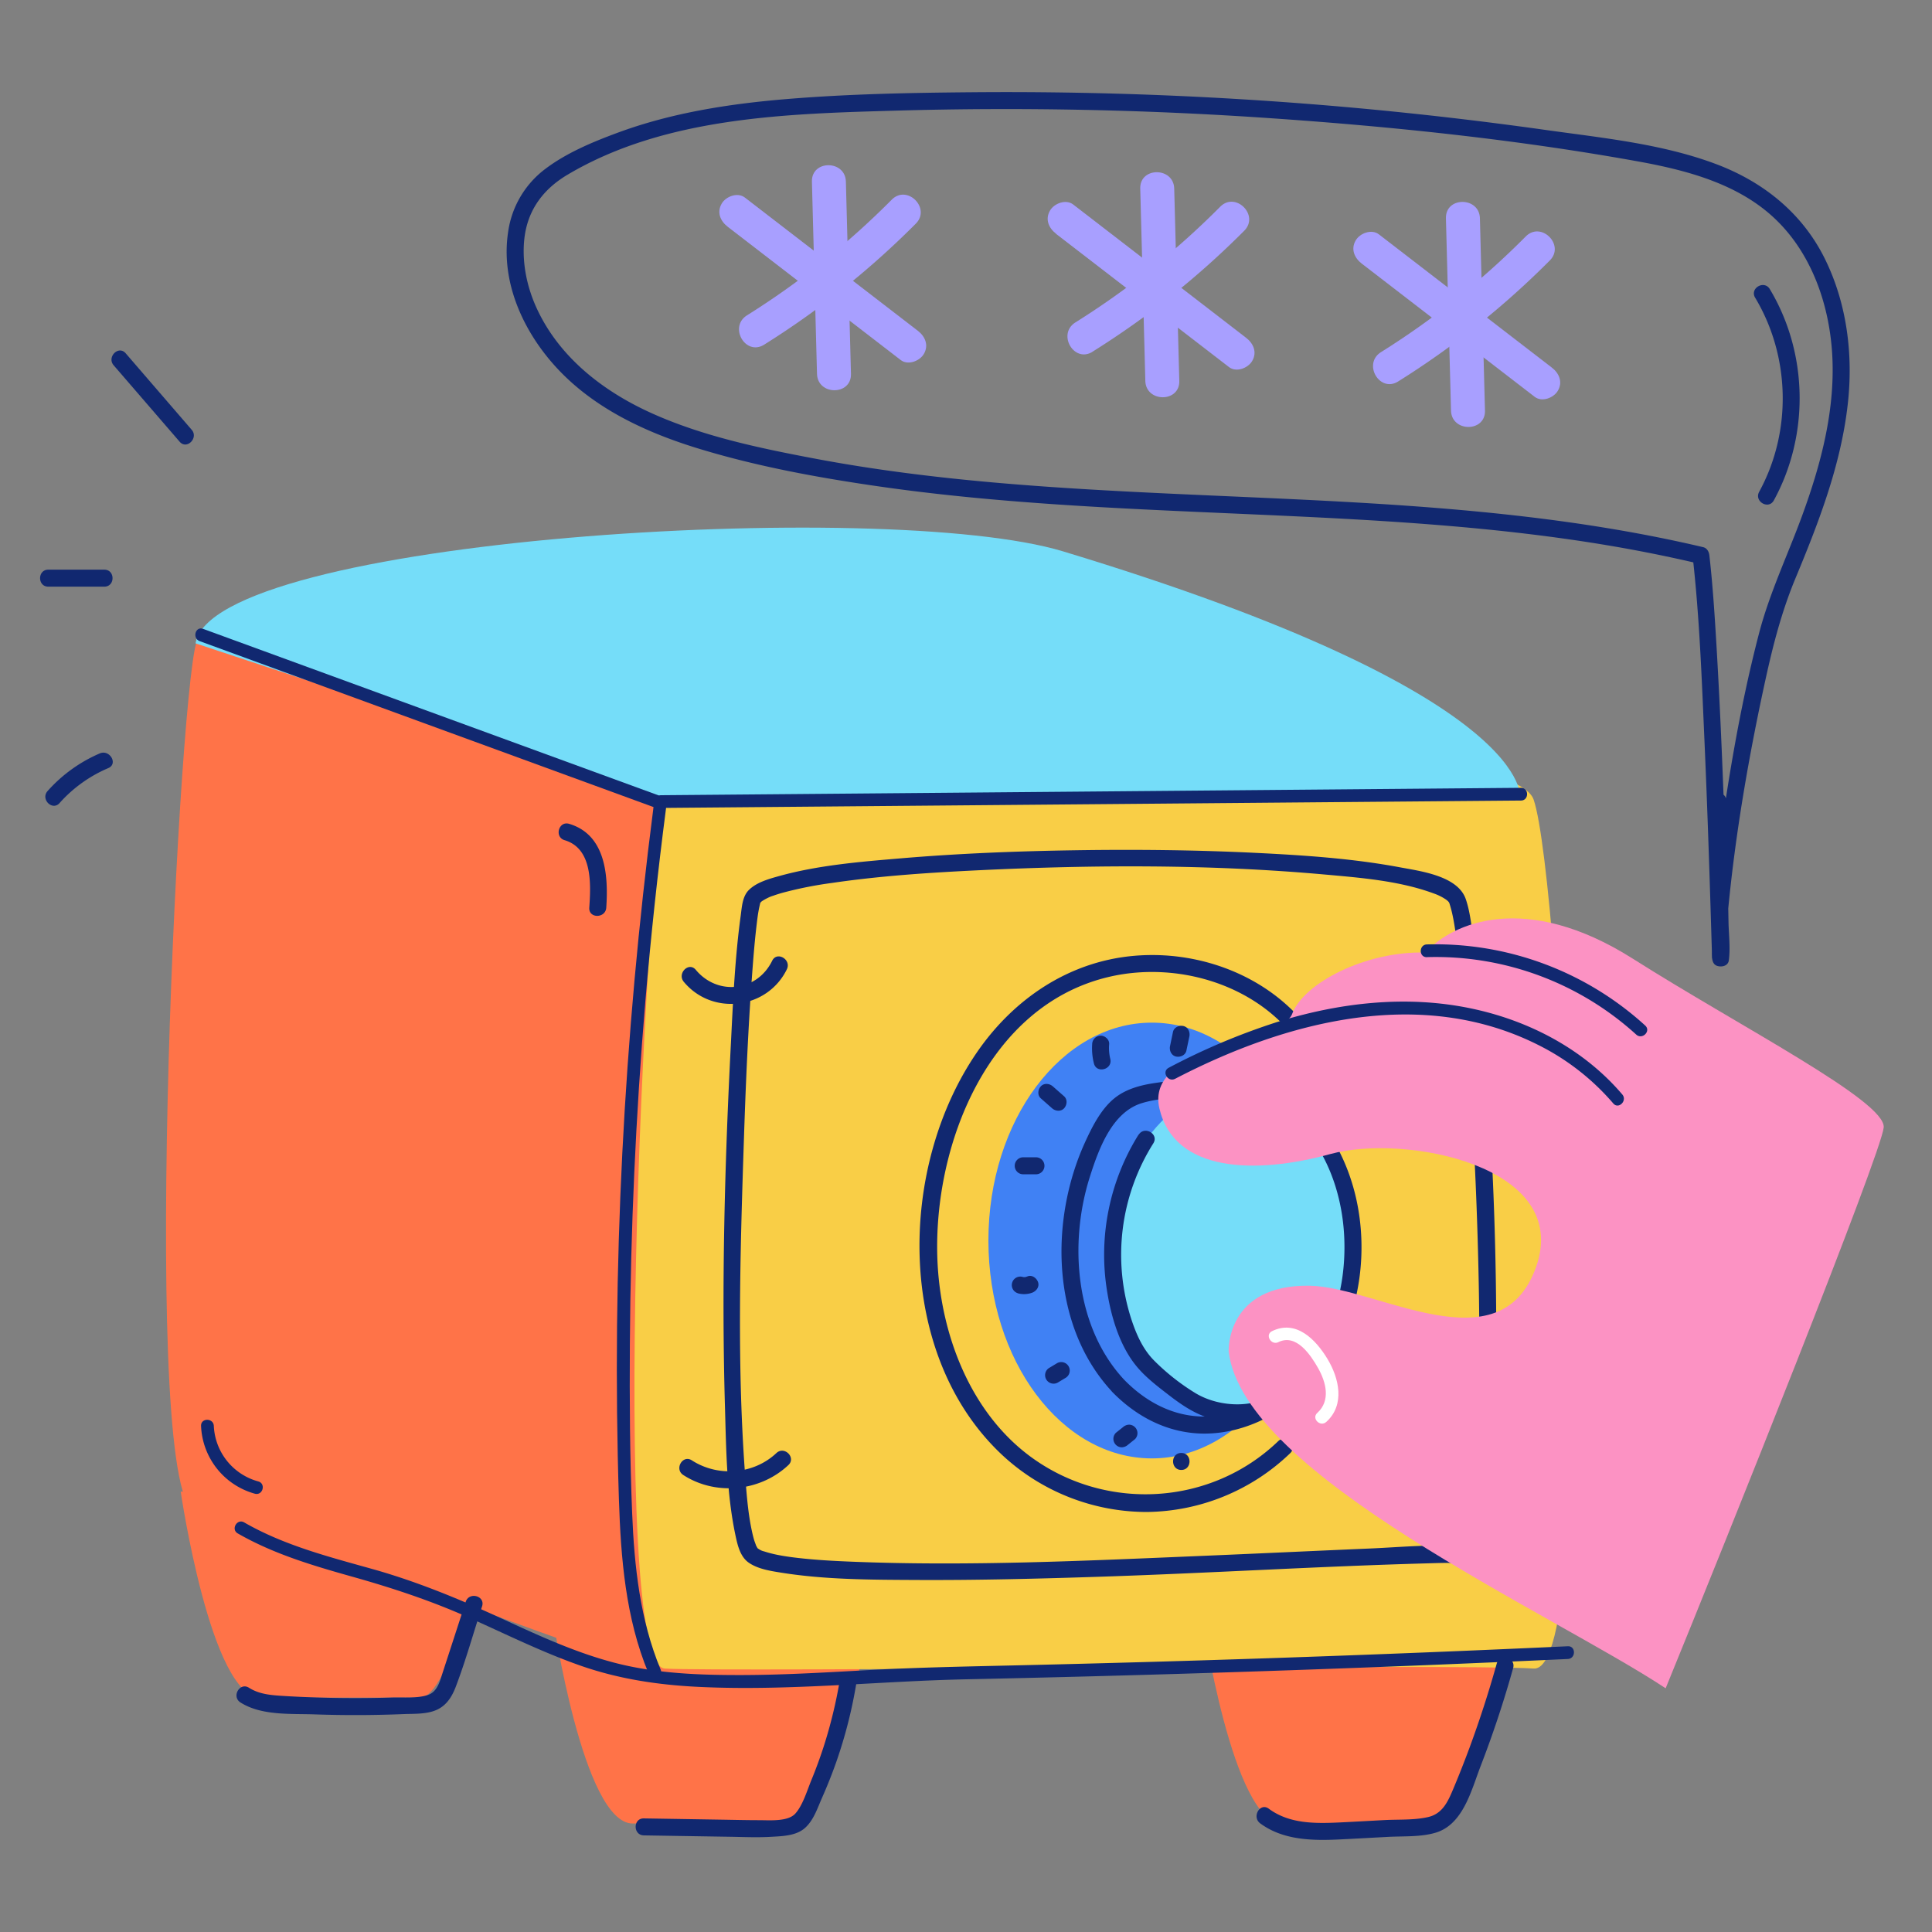 <svg viewBox="0 0 1000 1000" width="1000" height="1000" xmlns="http://www.w3.org/2000/svg"><rect x="0" y="0" width="1000" height="1000" fill="#808080" stroke="none"/><g fill="#ff7348"><path d="M622.4 837.27s15.6 106.58 41.3 106.58h82.59c17.85 0 41.29-106.58 41.29-106.58zM286.18 837.27s15.57 106.58 41.3 106.58h82.59c17.86 0 41.3-106.58 41.3-106.58zM93.54 772.08s15.56 106.58 41.29 106.58h82.6c17.85 0 41.29-106.58 41.29-106.58z"/><path d="M344.42 864c-35.52-2.56-213.15-79.84-242.82-81.67s-9.89-415 0-449.76S557.21 263 571.5 304.38 380 866.57 344.42 864z"/></g><path d="M793.81 863.64c-35.53-2.56-420.09 1.84-449.75 0s-9.89-415 0-449.75 435.47-41.39 449.75 0 35.53 452.32 0 449.75z" fill="#f9ce46"/><path d="M754.21 800.34c-15-1-30.33.53-45.28 1.17-28.24 1.2-56.48 2.55-84.73 3.73-61.2 2.56-122.71 5.56-183.92 3.06-10.28-.42-20.6-1-30.79-2.35-3-.41-6.81-1-10.09-1.84-1.31-.32-2.6-.7-3.88-1.11a7.18 7.18 0 01-2.43-1c-.35-.18-.65-.44-1-.62-.15-.07.59.68-.11-.18-.17-.21.61.88 0-.08a13.37 13.37 0 01-.79-1.5c.32.66-.53-1.46-.82-2.4-.45-1.49-.81-3-1.14-4.52-1.84-8.45-2.58-16.89-3.27-25.56-4.68-59-2.85-118.85-.89-178 .92-27.84 2.12-55.68 4.13-83.46.67-9.21 1.39-18.43 2.5-27.6.32-2.63.53-4.5 1.13-7.67.18-.91.4-1.81.6-2.72.09-.37.38-1.77-.08-.07.23-.85.78-.6 0-.15.31-.17.56-.64.85-.87.88-.68-.74.47.21-.16a25.64 25.64 0 012.93-1.66 17.27 17.27 0 012.82-1.14 79.65 79.65 0 014.76-1.51 200.47 200.47 0 0125.57-5.1c25.4-3.74 51.14-5.39 76.76-6.62 59.22-2.82 119.1-3.08 178.19 2.22 18.84 1.69 39 3.26 56.83 9.88a26.61 26.61 0 016.34 3.21c1 .7-.52-.41.36.3a5.68 5.68 0 011 1c.26.35-.56-.83.06.15s-.24-.89.21.48c1.86 5.7 2.68 11.78 3.55 17.69 3.34 22.71 5.07 45.76 6.69 68.66q3.28 46.53 4.52 93.18c.8 29.81 1.08 59.68-.17 89.48-.8 18.86-.92 39.65-7.14 57.71a25.61 25.61 0 01-2.49 5.22c-.06.09-1 1.11-.78.74-.2.3.26 0-.17 0-5.65-.25-5.64 8.54 0 8.79 12.94.57 14.95-23.92 16.1-32.29 3.55-25.73 4-51.92 4.08-77.86A1820.82 1820.82 0 00766 515.26c-1-10.59-2.18-21.17-3.71-31.71-.88-6-1.62-12.43-3.63-18.23-4.17-12-23.47-14.42-34-16.39-24.55-4.59-49.71-6.26-74.62-7.48-31.28-1.53-62.63-1.84-93.94-1.35-30 .47-60.1 1.65-90.05 4.19-21 1.78-42.73 3.54-63.11 9.25-5.2 1.45-11.4 3.2-15.35 7.14-3.36 3.35-3.58 8.74-4.19 13.19-2.93 21.36-3.92 43.06-5 64.58-3.3 63.35-5 127-3.14 190.44.62 21.74.87 44.3 5.39 65.67 1.06 5 2.39 11.11 6.84 14.23 4.7 3.3 11.15 4.3 16.68 5.19 22.93 3.68 46.56 3.69 69.71 3.81 32.31.17 64.61-.66 96.9-1.73 55.79-1.85 111.54-5.31 167.35-6.86 5.34-.14 10.75-.41 16.09-.07 5.64.36 5.62-8.43-.01-8.79z" fill="#112870"/><path d="M101.23 333l243.19 80.57h442.43s10.26-53.47-236.6-128.18C458.13 257.45 110 278.75 101.23 333z" fill="#75ddf9"/><g fill="#112870"><path d="M338.17 418.44c-15.28 118.38-21.61 238.15-17.83 357.48 1 30.51 3.42 61.52 15.26 90 1.6 3.86 8 2.17 6.35-1.75-10.67-25.69-13.63-53.39-14.75-80.95-1.19-29.15-1.37-58.37-1.18-87.54q.56-88.74 8-177.25 4.24-50.1 10.71-100c.54-4.19-6.06-4.15-6.6 0z"/><path d="M103.35 331.85L339 418c4 1.46 5.71-4.91 1.75-6.36L105.1 325.49c-4-1.46-5.71 4.91-1.75 6.36z"/><path d="M342.18 418.19l347.75-3 97.3-.83c4.24 0 4.25-6.63 0-6.59l-347.65 3-97.4.83c-4.24 0-4.25 6.63 0 6.59zM104.07 738.07a38 38 0 0027.85 35.07c4.1 1.1 5.85-5.25 1.75-6.36a31.27 31.27 0 01-23-28.71c-.17-4.23-6.76-4.25-6.6 0zM123.06 793.69c18.46 10.62 38.88 16.66 59.26 22.39 21 5.9 41.24 12.6 61.13 21.53 19 8.51 37.65 17.77 57.3 24.62 20.13 7 40.76 10 62 10.95 46.07 2.11 92.25-3.06 138.3-4q72.68-1.54 145.31-3.94 82.59-2.72 165.14-6.55c4.22-.19 4.25-6.79 0-6.59q-145.2 6.72-290.54 10c-22.84.52-45.65 1-68.47 2.18-22.48 1.21-45 2.64-67.5 2.72-22.34.08-45.22-.69-66.93-6.37-20.38-5.33-39.57-14.21-58.65-23-21.32-9.8-42.62-18.63-65.21-25.1C171 806 147.43 800.11 126.39 788c-3.69-2.12-7 3.58-3.33 5.7zM353.93 508.19c14.78 17.75 43.22 14.23 53.34-6.48 2.48-5.06-5.1-9.52-7.59-4.44-7.79 16-28.21 18.31-39.54 4.71-3.62-4.35-9.81 1.89-6.21 6.21zM353.66 763.46c16.88 10.9 39.83 8.56 54.41-5.14 4.14-3.88-2.09-10.08-6.21-6.21-11.81 11.09-30.23 12.5-43.77 3.76-4.76-3.08-9.17 4.53-4.43 7.59zM292.24 434.88c14.59 4.34 13.59 22.94 12.77 34.94-.39 5.65 8.4 5.62 8.79 0 1.13-16.52-.23-37.77-19.23-43.41-5.43-1.61-7.75 6.87-2.33 8.47z"/></g><ellipse cx="596.18" cy="642.09" fill="#4081f4" rx="84.58" ry="112.77"/><path d="M702.61 646.49c0 47.11-28.64 85.31-64 85.31s-64-38.2-64-85.31 35.66-85 64.23-85c35.38 0 63.77 37.89 63.77 85z" fill="#75ddf9"/><g fill="#112870"><path d="M538.72 568.51l5.84 5.14c1.73 1.52 4.54 1.83 6.22 0 1.53-1.66 1.84-4.59 0-6.21l-5.84-5.14c-1.73-1.52-4.54-1.83-6.22 0-1.53 1.66-1.84 4.59 0 6.21zM529.43 607.81H536a4.4 4.4 0 100-8.79h-6.59a4.4 4.4 0 000 8.79zM526.74 669.39a12.39 12.39 0 007.5-.29c2.14-.81 3.85-3 3.07-5.4-.67-2.09-3.11-4-5.41-3.07a9.76 9.76 0 01-1 .33 5.12 5.12 0 01-.68.14c.53-.06.63-.08.29-.06s-.71 0-1 0h.3a5.73 5.73 0 01-.69-.16 4.4 4.4 0 00-2.33 8.48zM547.71 715.49l3.66-2.2a4.4 4.4 0 10-4.44-7.59l-3.66 2.2a4.4 4.4 0 104.44 7.59zM583.8 747.84l3.66-2.93a4.41 4.41 0 001.29-3.11 4.4 4.4 0 00-4.4-4.39 5 5 0 00-3.11 1.29l-3.66 2.92a4.4 4.4 0 003.11 7.51 5.09 5.09 0 003.11-1.29zM575.73 720.5c11.12 11.36 25.06 19.35 41 21.15 14.37 1.63 29-2.15 41.46-9.22 29.49-16.7 44.91-48.43 46.4-81.49.9-19.75-3.13-39.88-12.6-57.31-9.32-17.15-24.06-28.5-43.14-32.79-16.44-3.7-34.46-2.72-51.06-.28-7.43 1.09-15.09 3.12-21 7.93-7 5.65-11.65 15-15.29 23-18.33 40.45-17.46 95.1 14.27 129 3.87 4.14 10.08-2.09 6.21-6.22-25.56-27.3-28.78-70.87-17.88-105.13 4.49-14.11 11.38-33.47 27-38.18 6.81-2.07 14-2.54 21-3s14.39-1 21.61-.51c17.26 1.09 34.4 7.23 45 21.5s16 32.49 17 50.14c1.7 30.12-8.3 60.46-32.6 79.44-11.32 8.85-25.35 14.68-39.85 14.66-16.09 0-30.28-7.66-41.35-19-3.91-3.96-10.14 2.26-6.18 6.31zM565.31 540.45a31.76 31.76 0 00.89 9.95c1.35 5.49 9.83 3.17 8.48-2.33a23.55 23.55 0 01-.58-7.62c.18-2.37-2.15-4.4-4.39-4.4a4.49 4.49 0 00-4.4 4.4zM607.13 534.14l-1.52 7.31c-.47 2.24.65 4.85 3.07 5.4 2.2.51 4.9-.66 5.4-3.07l1.53-7.3c.47-2.25-.66-4.86-3.07-5.41-2.2-.5-4.9.66-5.41 3.07zM632.67 550v1.46a4.4 4.4 0 004.4 4.4 4.48 4.48 0 004.39-4.4V550a4.39 4.39 0 00-4.39-4.4 4.48 4.48 0 00-4.4 4.4zM611.44 760.84c5.66 0 5.67-8.79 0-8.79s-5.66 8.79 0 8.79z"/><path d="M589.34 587.25A117.36 117.36 0 00573 668.16c2.15 13.55 6.53 28.54 15.45 39.24 4.79 5.75 11 10.42 16.94 15 5.7 4.39 11.84 8.58 18.7 11 11.1 3.83 26.36 2.76 36.82-2.49 5.06-2.54.61-10.13-4.43-7.59-11.44 5.74-27 4.21-37.66-2.2a114.11 114.11 0 01-21.13-16.58c-6-5.91-9.38-13.51-12-21.38a108.19 108.19 0 0111.28-91.39c3-4.8-4.57-9.21-7.59-4.44z"/><path d="M689.23 553.67c-15.92-41.09-60.13-62.82-102.76-58.89-33.47 3.09-61.73 22.29-80.59 49.59-41.29 59.76-42.52 156.87 12.82 208.7a109.94 109.94 0 0074.77 29.53 108.67 108.67 0 0074.34-30.43c4.08-3.93-2.14-10.15-6.22-6.22-34.59 33.28-88.59 36.59-127.42 8.57-32.25-23.3-47.66-64.69-49-103.36-2-58.25 25.85-130.28 88.17-145.37C615 495.7 664.58 514.25 680.75 556c2 5.22 10.53 3 8.48-2.34zM434.75 869.24a244.37 244.37 0 01-8.55 35.2q-2.81 8.63-6.26 17c-2.19 5.33-4.42 13-8.31 17.29s-13.51 3.37-18.92 3.39c-6.48 0-13-.17-19.45-.27l-40-.65c-5.66-.1-5.66 8.69 0 8.79l44.84.72c7.1.12 14.25.44 21.35 0 5.74-.33 12.67-.53 17.19-4.55s6.49-10.32 8.8-15.53c2.72-6.15 5.22-12.4 7.45-18.74a242.91 242.91 0 0010.3-40.35c.93-5.53-7.54-7.91-8.48-2.34zM124.46 881.18c10.84 6.92 26 5.76 38.33 6.18q23 .79 46-.14c5.84-.24 12.73.19 18.08-2.61 4.68-2.45 7.25-6.85 9.07-11.63 5.16-13.58 9.1-27.75 13.59-41.56 1.75-5.39-6.73-7.7-8.48-2.33q-5.92 18.23-11.86 36.45c-1.49 4.57-2.73 10.16-7.84 11.82-5.56 1.8-12.66 1.1-18.43 1.28q-19.08.58-38.18 0c-6.53-.2-13.05-.49-19.57-.92-5.75-.38-11.32-1-16.28-4.13-4.78-3.06-9.2 4.55-4.44 7.59zM652.29 943.77c11.94 8.83 27.24 9 41.46 8.3 8.27-.4 16.53-.87 24.8-1.31 8-.42 16.87.14 24.58-2.18 14.27-4.29 18.48-22.14 23.23-34.42q9.66-25 16.84-50.78c1.52-5.46-7-7.79-8.48-2.34q-6.18 22.1-14.12 43.64c-2.66 7.16-5.46 14.29-8.43 21.33-2.73 6.49-5.5 12.77-13 14.5-7.17 1.66-15.25 1.17-22.58 1.56-7.63.4-15.25.84-22.87 1.21-12.78.61-26.27.85-37-7.1-4.55-3.36-8.94 4.26-4.44 7.59z"/></g><path d="M635.94 699.49s-1.52-34.74 42-34c34.72.59 98.62 42.65 117.14-9.75s-68-69-106.58-58.39-80.5 9.54-88.36-23.45 62.55-34 68.63-49c5.87-16.11 38.32-32.76 69.07-31.86 13.79-15.38 51.81-32 107.34 3.2S976.32 570 975 583.6s-80.85 212-112.86 290.25c-59.67-39.39-218.61-110.19-226.2-174.36z" fill="#fc92c3"/><path d="M608.25 558.38c57.1-29.72 127-48.09 187.78-17.59a124.08 124.08 0 0139 30.35c2.76 3.23 7.4-1.45 4.66-4.66-20-23.47-48.39-38.3-78.35-44.53-33.44-7-68.05-3-100.43 7.09a345 345 0 00-56 23.64c-3.77 2-.44 7.66 3.32 5.7zM738.58 495.41a154.26 154.26 0 01108.32 40.08c3.13 2.86 7.8-1.79 4.67-4.66a161.09 161.09 0 00-113-42c-4.23.13-4.25 6.73 0 6.6z" fill="#112870"/><path d="M661.72 694.66c9.3-4.52 16.71 6.75 20.52 13.46 4.11 7.24 6.62 16.85-.41 23.2-3.15 2.85 1.52 7.5 4.66 4.66 9.81-8.86 6.64-22.64.57-32.66S670.91 682.89 658.4 689c-3.82 1.85-.48 7.54 3.32 5.69z" fill="#fff"/><path d="M884.72 414.46q.57 31.17 1.15 62.36.14 7.11.26 14.23v3.53c0 .64-.15 2.53.17.18l6.45-2.63 2 2.63c.32 1.93.1.73.1-.13 0-1.08-.07-2.17-.1-3.26q-.18-5.87-.35-11.74-.62-20-1.29-40c-1.2-34.94-2.56-69.89-4.62-104.8-.94-15.81-1.93-31.64-3.72-47.38-.22-1.89-1.21-3.76-3.23-4.24-120.64-28.41-245.35-22.62-368-33.54-30.75-2.74-61.42-6.56-91.77-12.29-29.15-5.51-59.25-11.79-86.3-24.34-24.13-11.21-46.04-28.5-57.47-53.04-5.29-11.32-8-24.26-6.56-36.75 1.75-14.84 10-25.6 22.63-33 50.53-29.84 113.44-31.39 170.43-33q97-2.74 194 4c63.15 4.36 126.63 11 189 22.24 25.92 4.68 53.15 11.82 72.43 30.9 17.87 17.69 26.59 42.87 28.33 67.57 2 29.05-5.5 57.66-15.39 84.72-7.54 20.63-17 40.28-22.51 61.59-10.26 39.46-16.76 80.14-22.1 120.53-.93 7.05-1.8 14.1-2.48 21.17-.55 5.62 8.25 5.59 8.79 0 3.84-39.6 10.73-79.26 19.22-118.1 3.93-18 8.47-35.56 15.55-52.56 12-28.87 23.4-58.34 27-89.62 3-25.69-.29-52.53-11.85-75.86-11.75-23.72-32.12-39.93-56.68-49.06-27.81-10.38-58.54-13.39-87.74-17.5q-49.14-6.91-98.56-11.42-99.1-9-198.78-8.1c-31.9.28-63.93.89-95.74 3.54-29.63 2.46-59.41 7.09-87.4 17.45-12.9 4.78-26.35 10.37-37.38 18.72a49.35 49.35 0 00-19.26 33c-3.79 25.8 8 51.35 25.25 70 19.34 20.9 45.81 33.23 72.63 41.5 29.61 9.12 60.39 14.86 91 19.36 63.13 9.3 127 11.85 190.63 14.65s127.78 5.82 190.82 16.49q23.13 3.91 46 9.28l-3.22-4.24c3.6 31.66 4.75 63.66 6.15 95.48s2.47 63.56 3.43 95.34q.21 6.78.41 13.54c.08 2.47-.39 6.68 2.33 7.91 2.23 1 6 .46 6.45-2.62.86-6.34 0-13.22-.15-19.58l-1.16-63.06c-.1-5.65-8.89-5.67-8.79 0z" fill="#112870"/><g fill="#a89fff"><path d="M420.25 94l2.63 99.51c.3 11.29 17.88 11.33 17.58 0L437.83 94c-.3-11.29-17.88-11.33-17.58 0z"/><path d="M376.69 117.4l89.5 68.94c3.76 2.9 9.84.58 12-3.15 2.66-4.54.62-9.12-3.15-12l-89.5-68.94c-3.77-2.9-9.85-.58-12 3.15-2.65 4.54-.62 9.12 3.16 12z"/><path d="M395.52 178.4A439.17 439.17 0 00474 115.78c8-8-4.44-20.47-12.43-12.43a418.94 418.94 0 01-74.93 59.87c-9.57 6-.76 21.2 8.87 15.18zM590.19 97.63l2.63 99.5c.3 11.29 17.88 11.34 17.58 0l-2.63-99.5c-.3-11.29-17.88-11.34-17.58 0z"/><path d="M546.63 121.06l89.5 68.94c3.76 2.9 9.84.57 12-3.16 2.66-4.53.62-9.12-3.15-12l-89.5-69c-3.77-2.9-9.85-.58-12 3.15-2.65 4.54-.62 9.12 3.16 12z"/><path d="M565.46 182.06A439.17 439.17 0 00644 119.44c8-8-4.44-20.47-12.43-12.43a418.94 418.94 0 01-74.93 59.87c-9.57 6-.76 21.2 8.87 15.18zM748.41 113l2.63 99.5c.3 11.3 17.88 11.34 17.58 0L766 113c-.3-11.29-17.88-11.34-17.58 0z"/><path d="M704.84 136.44l89.51 68.95c3.76 2.9 9.84.58 12-3.15 2.66-4.54.62-9.12-3.15-12l-89.5-68.95c-3.77-2.9-9.85-.57-12 3.16-2.65 4.53-.62 9.12 3.15 12z"/><path d="M723.68 197.44a438.72 438.72 0 0078.49-62.62c8-8-4.45-20.47-12.44-12.43a418.08 418.08 0 01-74.92 59.87c-9.57 6-.76 21.2 8.87 15.18z"/></g><g fill="#112870"><path d="M908.45 154.07c18.23 30.37 19.1 69.4 2.09 100.49-2.72 5 4.87 9.41 7.59 4.44 18.5-33.81 17.76-76.3-2.09-109.37-2.9-4.85-10.51-.43-7.59 4.44zM58.83 189.07L93 228.65c3.7 4.29 9.89-2 6.21-6.21l-34.16-39.58c-3.7-4.29-9.89 1.95-6.22 6.21zM25 303.65h29c5.66 0 5.67-8.79 0-8.79H25c-5.66 0-5.67 8.79 0 8.79zM30.83 415.66a70.87 70.87 0 0125.24-18.1c5.18-2.22.71-9.79-4.44-7.59a76.82 76.82 0 00-27 19.47c-3.76 4.21 2.44 10.44 6.22 6.22z"/></g></svg>